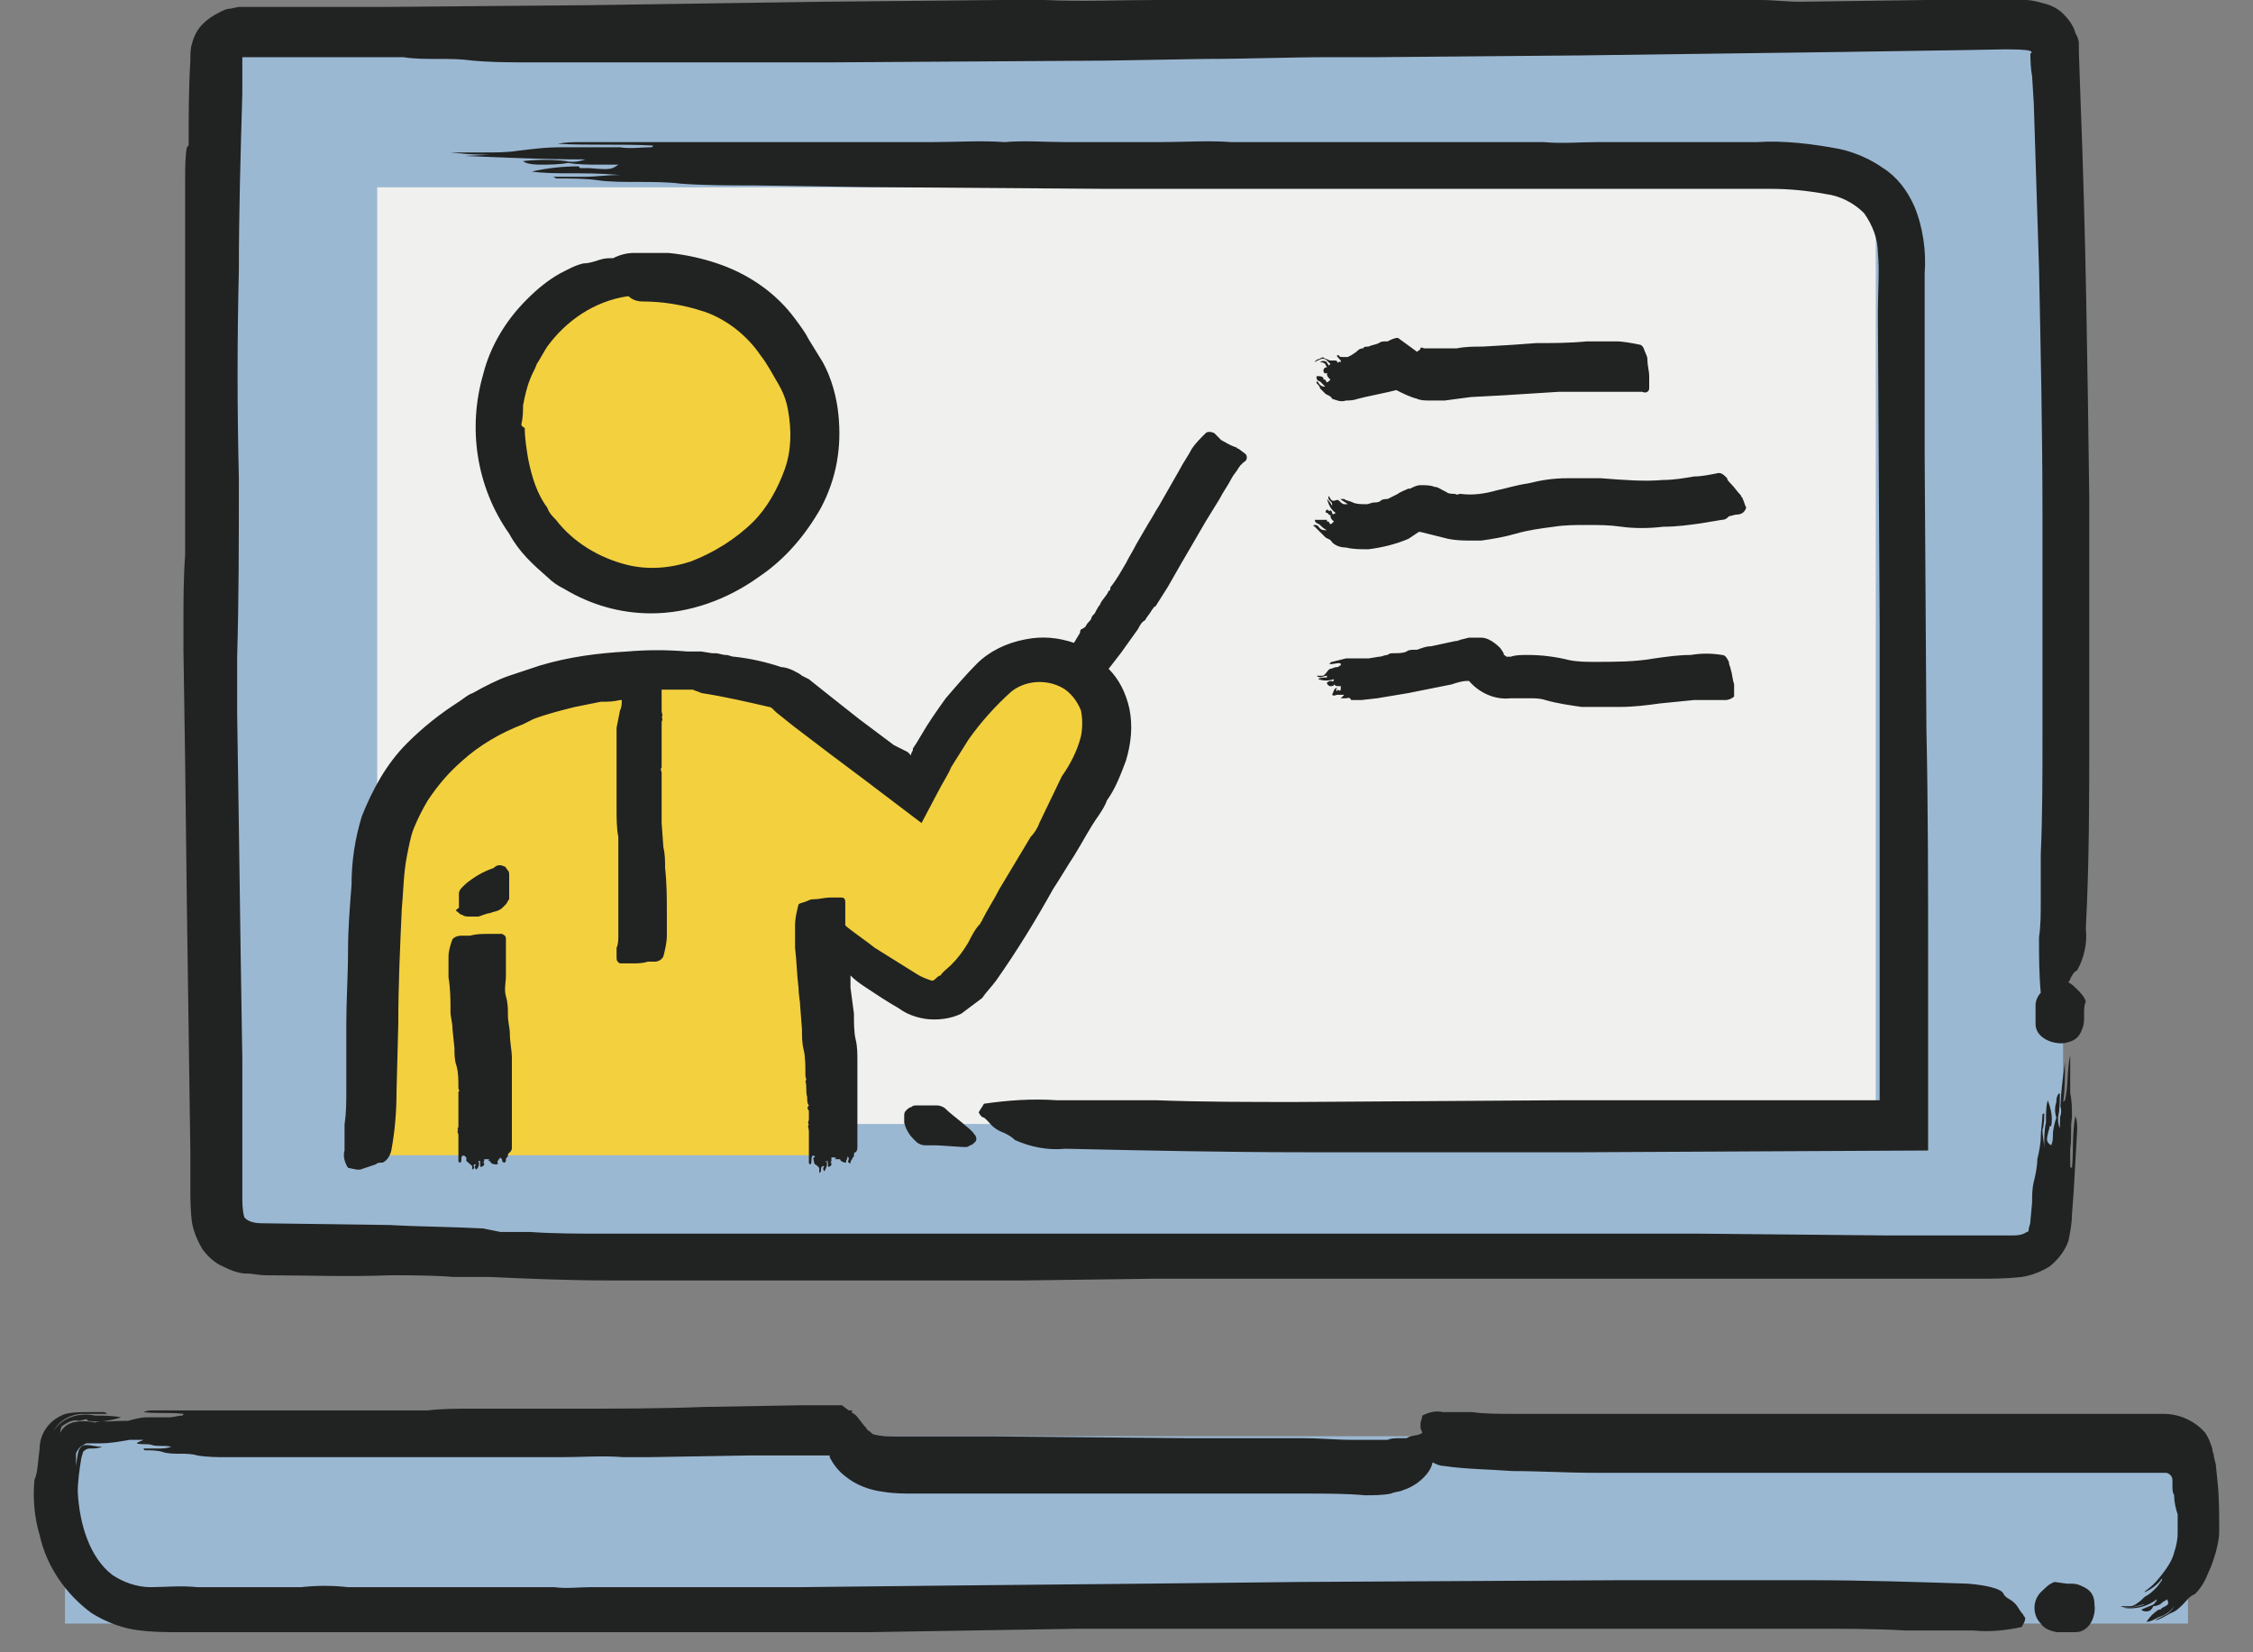<svg width="45" height="33" viewBox="0 0 45 33" fill="none" xmlns="http://www.w3.org/2000/svg">
<rect x="0" y="0" width="45" height="33" fill="#808080" stroke="none"/>
<rect x="4.416" y="0.623" width="36.791" height="24.32" fill="#9BB8D3"/>
<rect x="7.534" y="3.741" width="29.932" height="18.707" fill="#F0F0EF"/>
<path d="M7.222 18.707V23.072H16.888L16.576 19.019H16.888L18.135 19.954H19.07L20.317 18.395L22.188 14.966C22.188 14.654 22.001 13.906 21.253 13.407C20.504 12.908 19.902 13.407 19.694 13.719L18.135 15.589L14.393 13.407H11.899C11.691 13.511 10.964 13.843 9.716 14.342C8.469 14.841 7.534 17.46 7.222 18.707Z" fill="#F3D03E"/>
<rect x="1.298" y="28.685" width="42.403" height="3.741" fill="#9BB8D3"/>
<circle cx="13.146" cy="8.73" r="3.118" fill="#F3D03E"/>
<path fill-rule="evenodd" clip-rule="evenodd" d="M41.038 31.595L41.28 31.629H41.384L41.456 31.635C41.522 31.647 41.574 31.673 41.626 31.699C41.764 31.768 41.834 31.872 41.834 32.045C41.868 32.287 41.73 32.598 41.453 32.598H41.072C40.934 32.564 40.83 32.529 40.761 32.425C40.588 32.252 40.588 31.941 40.795 31.768C40.865 31.699 40.934 31.629 41.038 31.595ZM16.814 28.065L16.952 28.169H17.021C17.021 28.203 16.987 28.203 17.056 28.238C17.125 28.273 17.195 28.411 17.298 28.515C17.298 28.515 17.333 28.584 17.368 28.584C17.402 28.619 17.437 28.653 17.471 28.653C17.61 28.688 17.748 28.688 17.887 28.688H19.79L23.7 28.723H26.019C26.365 28.723 26.677 28.757 27.023 28.757H27.715C27.784 28.723 27.888 28.723 27.957 28.723H28.095C28.199 28.653 28.303 28.688 28.407 28.619C28.407 28.584 28.372 28.549 28.372 28.515V28.446C28.372 28.377 28.407 28.342 28.407 28.273C28.545 28.203 28.684 28.169 28.822 28.203H29.41C29.652 28.238 29.929 28.238 30.206 28.238H43.218C43.529 28.238 43.841 28.377 44.048 28.619C44.118 28.723 44.152 28.826 44.187 28.93C44.187 28.999 44.221 29.034 44.221 29.103L44.256 29.242L44.291 29.588C44.325 29.899 44.325 30.176 44.325 30.591C44.325 30.73 44.291 30.868 44.256 31.006C44.221 31.11 44.187 31.249 44.118 31.387C44.048 31.56 43.979 31.699 43.841 31.837C43.737 31.872 43.668 31.975 43.599 32.045C43.529 32.114 43.46 32.183 43.356 32.218C43.287 32.252 43.183 32.322 43.079 32.356H43.045L43.252 32.252C43.322 32.218 43.391 32.148 43.425 32.079C43.356 32.183 43.252 32.252 43.149 32.287C43.045 32.322 42.976 32.391 42.872 32.391C42.941 32.287 43.01 32.218 43.114 32.148H43.149L43.183 32.114L43.234 32.088C43.321 32.042 43.317 32.03 43.287 31.941C43.252 31.975 43.218 31.975 43.183 32.01C43.175 32.019 43.164 32.027 43.151 32.035L43.148 32.037L43.149 32.045L43.135 32.044L43.11 32.058C43.095 32.064 43.078 32.069 43.062 32.073L43.01 32.079C42.976 32.148 42.941 32.183 42.872 32.183C42.837 32.183 42.803 32.183 42.768 32.148C42.837 32.114 42.941 32.079 43.01 32.045C43.045 32.01 43.079 31.975 43.079 31.941C42.906 32.079 42.664 32.148 42.422 32.114C42.595 32.114 42.733 32.079 42.837 32.045H42.803C42.664 32.079 42.491 32.148 42.353 32.079H42.56C42.595 32.079 42.664 32.045 42.699 32.01C42.768 31.975 42.803 31.906 42.872 31.872C42.941 31.837 43.01 31.768 43.079 31.699C43.114 31.664 43.149 31.595 43.183 31.56V31.526C43.079 31.664 42.976 31.733 42.837 31.802C42.837 31.768 42.872 31.768 42.906 31.733C43.045 31.629 43.149 31.491 43.252 31.352C43.322 31.249 43.391 31.145 43.425 31.006C43.46 30.903 43.495 30.764 43.495 30.626V30.245C43.46 30.141 43.425 30.003 43.425 29.864C43.391 29.795 43.391 29.761 43.391 29.692V29.553L43.383 29.512C43.363 29.459 43.308 29.415 43.252 29.415H31.833C31.279 29.415 30.76 29.38 30.206 29.38C29.756 29.345 29.272 29.345 28.822 29.276C28.753 29.276 28.684 29.242 28.614 29.207C28.58 29.38 28.441 29.518 28.303 29.622C28.199 29.692 28.13 29.726 28.026 29.761C27.957 29.795 27.853 29.795 27.784 29.83C27.611 29.864 27.438 29.864 27.265 29.864C26.884 29.83 26.503 29.83 26.123 29.83H18.267C18.06 29.83 17.852 29.83 17.644 29.795C17.368 29.761 17.091 29.657 16.883 29.484C16.745 29.38 16.641 29.242 16.572 29.103V29.069H14.945L12.938 29.103H12.454C12.038 29.069 11.623 29.103 11.208 29.103H4.529C4.356 29.103 4.148 29.103 3.941 29.069C3.837 29.034 3.698 29.034 3.595 29.034C3.491 29.034 3.352 29.034 3.249 28.999C3.145 28.965 3.006 28.965 2.903 28.965C2.868 28.965 2.868 28.93 2.868 28.93H3.145C3.249 28.93 3.318 28.93 3.422 28.895C3.283 28.861 3.145 28.895 3.041 28.861C2.937 28.826 2.833 28.861 2.729 28.826C2.764 28.792 2.799 28.792 2.868 28.757H2.591C2.383 28.792 2.21 28.826 2.003 28.826H1.726C1.657 28.861 1.588 28.895 1.553 28.965C1.518 28.999 1.518 29.034 1.518 29.069V29.276C1.553 29.034 1.553 28.965 1.622 28.895C1.657 28.861 1.691 28.861 1.761 28.861C1.795 28.861 1.934 28.895 2.037 28.895C1.968 28.93 1.864 28.93 1.795 28.93C1.726 28.93 1.691 28.965 1.657 28.999C1.657 29.034 1.622 29.103 1.622 29.138C1.588 29.345 1.553 29.588 1.553 29.795C1.588 30.453 1.795 31.11 2.245 31.456C2.453 31.595 2.729 31.699 3.006 31.699C3.283 31.699 3.595 31.664 3.941 31.699H6.017C6.328 31.664 6.64 31.664 6.951 31.699H11.069C11.312 31.733 11.554 31.699 11.796 31.699H15.983L19.236 31.664L22.87 31.629L25.984 31.595L32.352 31.56H36.124C37.197 31.56 38.269 31.595 39.307 31.629C39.723 31.664 39.93 31.733 39.999 31.802C40.034 31.872 40.069 31.906 40.138 31.941C40.311 32.045 40.311 32.148 40.415 32.252C40.415 32.287 40.449 32.287 40.449 32.322C40.449 32.391 40.415 32.425 40.38 32.495C40.069 32.564 39.723 32.598 39.411 32.564H38.062C37.439 32.529 36.816 32.529 36.193 32.529H21.555L17.368 32.598L3.436 32.598C3.214 32.596 3.006 32.59 2.799 32.564C2.453 32.529 2.107 32.391 1.83 32.218C1.311 31.837 0.93 31.283 0.792 30.66C0.688 30.314 0.653 29.934 0.688 29.553C0.757 29.415 0.757 29.172 0.792 28.93C0.792 28.619 0.999 28.342 1.311 28.238C1.449 28.203 1.622 28.203 1.761 28.203H2.072C2.107 28.203 2.141 28.238 2.141 28.238H1.657C1.415 28.238 1.172 28.377 1.068 28.584C1.241 28.307 1.588 28.203 1.899 28.273C2.072 28.273 2.245 28.273 2.418 28.307C2.21 28.377 1.968 28.411 1.761 28.377L1.726 28.342L1.588 28.377L1.508 28.367C1.408 28.369 1.325 28.425 1.241 28.48C1.207 28.515 1.207 28.584 1.207 28.619L1.207 28.617L1.235 28.561C1.271 28.507 1.327 28.465 1.387 28.436L1.449 28.411C1.588 28.377 1.761 28.377 1.899 28.411C1.951 28.394 2.011 28.385 2.072 28.385L2.156 28.391L2.327 28.381C2.386 28.379 2.443 28.378 2.499 28.377L2.556 28.377C2.695 28.342 2.799 28.307 2.937 28.307H3.387C3.456 28.307 3.56 28.273 3.629 28.273C3.664 28.273 3.664 28.238 3.664 28.238C3.387 28.203 3.145 28.238 2.868 28.203C2.937 28.169 3.006 28.169 3.076 28.169H8.543C8.82 28.134 9.132 28.134 9.443 28.134H11.45C12.315 28.134 13.18 28.134 14.046 28.1L16.053 28.065H16.814ZM20.863 0C21.624 0.035 22.351 0 23.112 0H35.155C35.432 0 35.674 0.035 35.951 0.035L38.477 0H40.449C40.588 0 40.692 0.035 40.83 0.069C40.968 0.104 41.107 0.173 41.211 0.277C41.315 0.381 41.418 0.519 41.453 0.658C41.488 0.727 41.522 0.796 41.522 0.865V1.038L41.557 2.042C41.661 4.672 41.695 7.336 41.73 9.966V14.604C41.73 15.918 41.73 17.233 41.661 18.549C41.695 18.825 41.626 19.137 41.488 19.379C41.418 19.414 41.384 19.483 41.349 19.552C41.349 19.587 41.315 19.587 41.315 19.621C41.384 19.656 41.418 19.691 41.488 19.76C41.557 19.829 41.626 19.898 41.661 20.002C41.626 20.071 41.626 20.175 41.626 20.244V20.383L41.616 20.461C41.603 20.517 41.58 20.579 41.557 20.625C41.488 20.763 41.384 20.798 41.245 20.832C41.003 20.867 40.657 20.729 40.657 20.452V20.071C40.657 20.002 40.692 19.898 40.761 19.829C40.726 19.448 40.726 19.102 40.726 18.721C40.761 18.479 40.761 18.272 40.761 17.96V17.061C40.795 16.299 40.795 15.503 40.795 14.742V10.278C40.795 8.651 40.761 7.025 40.726 5.364L40.657 3.184L40.622 2.076L40.588 1.523C40.562 1.393 40.555 1.205 40.554 1.119L40.553 1.073C40.706 0.971 40.145 0.982 39.576 0.994L39.334 0.999C39.215 1.002 39.1 1.004 38.996 1.004L36.781 1.038L31.556 1.107L27.507 1.142H26.573C25.742 1.142 24.912 1.177 24.081 1.177L22.074 1.211L16.537 1.246L10.343 1.245C10.033 1.244 9.728 1.237 9.443 1.211C9.201 1.177 8.993 1.177 8.751 1.177C8.509 1.177 8.266 1.177 8.059 1.142H4.84V1.869C4.806 3.045 4.771 4.222 4.771 5.398C4.737 6.783 4.737 8.167 4.771 9.551C4.771 10.762 4.771 11.939 4.737 13.116V14.257L4.771 16.507L4.806 18.998L4.84 21.144V23.878C4.84 24.016 4.84 24.155 4.875 24.293C4.875 24.328 4.979 24.431 5.221 24.431L7.782 24.466C8.405 24.501 9.028 24.501 9.651 24.535L9.997 24.605H10.585C11.069 24.639 11.588 24.639 12.108 24.639H33.978L37.646 24.674H40.207C40.276 24.674 40.38 24.674 40.484 24.605C40.484 24.605 40.519 24.605 40.519 24.57C40.519 24.501 40.553 24.466 40.553 24.397L40.588 24.016C40.588 23.878 40.588 23.739 40.622 23.601C40.657 23.462 40.692 23.29 40.692 23.151C40.726 23.013 40.761 22.84 40.761 22.701C40.761 22.563 40.795 22.39 40.795 22.251C40.795 22.251 40.83 22.251 40.83 22.217C40.83 22.32 40.83 22.459 40.795 22.563C40.795 22.701 40.83 22.805 40.83 22.943C40.83 22.736 40.83 22.563 40.865 22.424V22.39L40.865 22.3C40.867 22.182 40.873 22.078 40.899 21.974C40.968 22.148 41.003 22.32 40.968 22.494H40.934V22.528L40.911 22.61C40.866 22.78 40.878 22.814 40.968 22.874C41.003 22.805 41.003 22.736 41.003 22.667C41.003 22.563 41.038 22.424 41.072 22.32C41.038 22.217 41.038 22.113 41.072 22.009C41.072 21.905 41.107 21.836 41.142 21.836C41.142 22.009 41.142 22.148 41.107 22.32C41.107 22.39 41.107 22.459 41.142 22.528L41.146 22.307L41.161 22.263C41.17 22.221 41.17 22.172 41.161 22.121L41.154 22.093L41.167 21.871C41.176 21.762 41.187 21.654 41.2 21.545L41.245 21.213C41.245 21.49 41.245 21.732 41.211 22.009L41.245 21.974C41.315 21.698 41.28 21.386 41.349 21.075V21.836C41.384 21.974 41.384 22.148 41.384 22.32C41.349 22.528 41.384 22.736 41.349 22.943V23.29C41.349 23.324 41.384 23.324 41.384 23.324C41.418 22.978 41.384 22.632 41.453 22.286C41.488 22.39 41.488 22.459 41.488 22.563L41.418 23.808L41.384 24.258C41.384 24.431 41.349 24.605 41.315 24.777C41.245 24.985 41.107 25.158 40.934 25.297C40.761 25.4 40.588 25.47 40.38 25.504C40.069 25.539 39.792 25.539 39.48 25.539H23.043L20.482 25.573H12.142C11.346 25.573 10.55 25.539 9.789 25.504H9.062C8.647 25.47 8.197 25.47 7.782 25.47C6.951 25.504 6.121 25.47 5.29 25.47C5.186 25.47 5.048 25.435 4.91 25.435C4.771 25.435 4.598 25.366 4.46 25.297C4.287 25.227 4.148 25.089 4.045 24.951C3.941 24.777 3.871 24.605 3.837 24.431C3.802 24.189 3.802 23.947 3.802 23.705V23.013L3.768 20.59L3.733 18.133L3.698 15.226L3.664 12.977V12.458C3.664 12.008 3.664 11.558 3.698 11.074V3.599C3.698 3.357 3.698 3.114 3.733 2.941C3.768 2.907 3.768 2.907 3.768 2.872C3.768 2.319 3.768 1.765 3.802 1.211C3.802 1.073 3.802 0.969 3.837 0.865C3.871 0.727 3.941 0.588 4.045 0.484C4.148 0.381 4.252 0.311 4.391 0.242C4.46 0.208 4.529 0.173 4.598 0.173L4.771 0.138H7.747L11.727 0.104L16.399 0.035L19.998 0H20.863ZM24.081 8.651C24.116 8.617 24.185 8.617 24.254 8.651L24.392 8.79C24.462 8.824 24.566 8.894 24.669 8.928C24.704 8.928 24.704 8.963 24.739 8.963L24.877 9.067C24.912 9.101 24.912 9.17 24.877 9.205C24.842 9.24 24.808 9.24 24.808 9.274C24.773 9.274 24.773 9.309 24.739 9.343C24.704 9.413 24.635 9.482 24.6 9.551C24.531 9.69 24.427 9.828 24.358 9.966L24.081 10.416L23.839 10.832L23.597 11.247L23.32 11.731L23.078 12.112C23.043 12.112 23.043 12.146 23.008 12.181C22.974 12.25 22.904 12.319 22.87 12.389C22.801 12.423 22.766 12.493 22.731 12.562L22.385 13.046L22.143 13.358C22.351 13.565 22.489 13.842 22.558 14.154C22.628 14.5 22.593 14.846 22.489 15.192C22.385 15.469 22.282 15.745 22.108 15.988C22.074 16.091 22.005 16.195 21.936 16.299C21.762 16.541 21.624 16.818 21.451 17.095C21.313 17.303 21.174 17.545 21.036 17.753C20.69 18.375 20.309 18.998 19.894 19.587C19.79 19.725 19.686 19.829 19.617 19.933C19.479 20.037 19.34 20.14 19.202 20.244C18.994 20.348 18.717 20.383 18.475 20.348C18.267 20.313 18.094 20.244 17.956 20.14C17.714 20.002 17.506 19.863 17.298 19.725C17.195 19.656 17.091 19.587 16.987 19.483V19.725L17.056 20.244C17.056 20.417 17.056 20.625 17.091 20.763C17.125 20.902 17.125 21.04 17.125 21.178L17.125 22.92C17.123 22.961 17.117 22.987 17.091 23.013C17.056 23.013 17.056 23.047 17.056 23.082C17.056 23.116 17.021 23.116 17.021 23.151C16.987 23.186 16.987 23.22 16.987 23.22C16.987 23.22 16.987 23.255 16.952 23.22C16.918 23.186 16.952 23.186 16.952 23.151C16.952 23.116 16.952 23.116 16.918 23.082L16.931 23.096C16.928 23.11 16.925 23.117 16.923 23.126L16.918 23.151C16.883 23.186 16.918 23.22 16.883 23.22C16.849 23.22 16.779 23.186 16.779 23.151H16.675L16.69 23.137C16.707 23.116 16.693 23.116 16.606 23.116L16.606 23.176C16.604 23.201 16.598 23.22 16.572 23.22C16.606 23.22 16.606 23.22 16.606 23.255C16.606 23.29 16.537 23.324 16.537 23.29L16.537 23.2C16.535 23.186 16.528 23.186 16.503 23.186L16.537 23.22C16.537 23.22 16.526 23.22 16.515 23.218L16.51 23.216L16.503 23.186C16.489 23.2 16.491 23.208 16.5 23.213L16.51 23.216L16.517 23.238C16.519 23.272 16.508 23.307 16.493 23.341L16.468 23.393C16.433 23.359 16.433 23.324 16.468 23.29H16.433C16.364 23.324 16.433 23.393 16.364 23.428V23.359C16.364 23.324 16.364 23.324 16.329 23.29C16.295 23.255 16.26 23.255 16.26 23.22C16.26 23.186 16.226 23.116 16.26 23.116C16.295 23.116 16.26 23.082 16.26 23.082H16.226C16.191 23.151 16.226 23.186 16.191 23.255C16.156 23.255 16.156 23.22 16.156 23.22V22.597C16.156 22.528 16.122 22.494 16.156 22.459C16.122 22.424 16.156 22.39 16.156 22.355V22.182C16.122 22.148 16.122 22.113 16.156 22.078L16.136 22.046C16.122 22.009 16.122 21.957 16.122 21.905C16.087 21.801 16.122 21.698 16.087 21.594C16.122 21.559 16.087 21.525 16.087 21.49C16.087 21.317 16.087 21.109 16.053 20.971C16.018 20.832 16.018 20.694 16.018 20.556L15.983 20.106C15.983 20.002 15.949 19.863 15.949 19.725C15.914 19.448 15.914 19.206 15.88 18.929V18.479C15.88 18.341 15.914 18.203 15.949 18.064C15.983 18.029 16.053 18.029 16.122 17.995C16.191 17.96 16.226 17.96 16.26 17.96C16.364 17.96 16.468 17.926 16.572 17.926H16.814C16.883 17.926 16.883 17.995 16.883 18.029V18.479L16.918 18.514C17.091 18.652 17.298 18.791 17.471 18.929C17.748 19.102 18.025 19.275 18.302 19.448C18.406 19.517 18.51 19.552 18.613 19.587C18.613 19.587 18.648 19.587 18.683 19.552C18.717 19.517 18.752 19.483 18.786 19.483C18.821 19.414 18.925 19.344 18.994 19.275C19.133 19.137 19.236 18.998 19.34 18.825C19.409 18.687 19.479 18.549 19.582 18.445C19.582 18.41 19.617 18.41 19.617 18.375C19.721 18.168 19.859 17.96 19.963 17.753C20.171 17.407 20.378 17.061 20.586 16.714C20.655 16.645 20.724 16.541 20.759 16.438L21.209 15.503C21.382 15.261 21.52 14.984 21.59 14.707C21.624 14.534 21.624 14.361 21.59 14.188C21.52 14.015 21.416 13.877 21.278 13.773C20.967 13.565 20.517 13.565 20.205 13.808C19.894 14.084 19.582 14.431 19.34 14.777C19.236 14.95 19.098 15.157 18.994 15.33C18.959 15.434 18.821 15.642 18.717 15.849L18.406 16.438L17.264 15.572L16.572 15.053L15.845 14.5L15.499 14.223L15.43 14.154L15.419 14.145C15.407 14.134 15.384 14.119 15.361 14.119C14.911 14.015 14.461 13.911 14.011 13.842C13.942 13.808 13.907 13.808 13.838 13.773H13.215V14.188C13.215 14.257 13.25 14.292 13.215 14.327C13.25 14.361 13.215 14.396 13.215 14.431V15.33C13.18 15.365 13.215 15.399 13.215 15.434V16.438L13.25 16.922C13.284 17.061 13.284 17.199 13.284 17.337C13.319 17.649 13.319 17.926 13.319 18.203V18.687C13.319 18.825 13.284 18.964 13.25 19.102C13.215 19.171 13.146 19.206 13.076 19.206H12.938C12.834 19.241 12.73 19.241 12.627 19.241H12.384C12.315 19.206 12.315 19.171 12.315 19.102V18.929C12.35 18.86 12.35 18.756 12.35 18.687V16.714C12.315 16.541 12.315 16.334 12.315 16.161V14.534L12.384 14.188C12.419 14.119 12.419 14.05 12.419 13.981H12.384C12.246 14.015 12.142 14.015 12.038 14.015H12.004L11.485 14.119C11.208 14.188 10.931 14.257 10.654 14.361L10.447 14.465C9.997 14.638 9.581 14.88 9.235 15.192C8.958 15.434 8.751 15.676 8.543 15.988C8.439 16.161 8.336 16.368 8.266 16.541C8.197 16.714 8.163 16.922 8.128 17.095C8.059 17.441 8.059 17.787 8.024 18.168C7.99 18.929 7.955 19.691 7.955 20.452L7.92 21.801C7.92 22.217 7.886 22.597 7.816 22.978C7.782 23.116 7.713 23.186 7.643 23.22C7.574 23.22 7.54 23.22 7.505 23.255L7.194 23.359H7.124L6.951 23.324C6.882 23.22 6.848 23.082 6.882 22.978V22.459C6.917 22.217 6.917 22.009 6.917 21.767V20.452C6.917 19.967 6.951 19.483 6.951 18.998C6.951 18.549 6.986 18.133 7.021 17.683C7.021 17.199 7.09 16.749 7.228 16.299C7.436 15.78 7.713 15.261 8.128 14.846C8.439 14.534 8.785 14.257 9.166 14.015C9.27 13.946 9.339 13.877 9.443 13.842C9.685 13.704 9.962 13.565 10.17 13.496C10.377 13.427 10.585 13.358 10.793 13.289C11.381 13.116 11.934 13.046 12.523 13.012C12.938 12.977 13.319 12.977 13.734 13.012H14.011L14.219 13.046H14.288C14.357 13.046 14.426 13.081 14.495 13.081C14.565 13.081 14.599 13.116 14.668 13.116C14.98 13.15 15.291 13.219 15.603 13.323C15.672 13.323 15.776 13.358 15.845 13.392C15.914 13.427 15.983 13.461 16.018 13.496L16.156 13.565L16.503 13.842L17.16 14.361L17.852 14.88L18.129 15.019L18.198 15.088V15.053L18.233 14.984V14.95L18.302 14.846L18.406 14.673C18.544 14.431 18.717 14.188 18.89 13.946C19.098 13.704 19.305 13.461 19.513 13.254C19.755 13.012 20.101 12.839 20.482 12.769C20.828 12.7 21.14 12.735 21.451 12.839L21.555 12.666C21.59 12.631 21.555 12.562 21.624 12.562C21.624 12.527 21.659 12.562 21.693 12.493C21.728 12.423 21.762 12.423 21.797 12.354C21.797 12.319 21.832 12.285 21.866 12.25L21.901 12.182C21.924 12.139 21.947 12.1 21.97 12.077C22.005 11.973 22.108 11.904 22.143 11.8C22.178 11.8 22.178 11.766 22.178 11.731C22.316 11.558 22.385 11.42 22.489 11.247C22.558 11.108 22.628 11.005 22.697 10.866L22.939 10.451C23.008 10.347 23.078 10.209 23.147 10.105C23.285 9.863 23.424 9.62 23.562 9.378C23.631 9.24 23.735 9.101 23.804 8.963C23.873 8.859 23.977 8.755 24.081 8.651ZM10.026 18.652C10.105 18.687 10.105 18.721 10.105 18.756V19.483C10.105 19.621 10.066 19.76 10.105 19.898C10.145 20.037 10.145 20.14 10.145 20.279C10.145 20.417 10.184 20.521 10.184 20.659C10.184 20.798 10.224 21.006 10.224 21.109V22.909C10.224 22.943 10.224 22.978 10.184 23.013C10.145 23.047 10.145 23.047 10.145 23.082C10.145 23.116 10.105 23.116 10.105 23.151C10.105 23.186 10.105 23.22 10.066 23.22L10.043 23.209C10.026 23.19 10.026 23.151 10.026 23.151L9.987 23.116C9.987 23.151 9.947 23.151 9.947 23.186C9.908 23.22 9.987 23.255 9.908 23.255C9.829 23.255 9.789 23.22 9.789 23.186H9.749L9.766 23.171C9.786 23.151 9.769 23.151 9.67 23.151L9.67 23.191C9.668 23.201 9.66 23.22 9.631 23.22C9.67 23.22 9.67 23.22 9.67 23.255C9.67 23.29 9.591 23.324 9.591 23.29L9.591 23.2C9.589 23.186 9.581 23.186 9.552 23.186C9.591 23.255 9.552 23.324 9.512 23.359C9.473 23.324 9.473 23.29 9.512 23.255H9.473C9.433 23.29 9.512 23.324 9.433 23.359L9.432 23.289C9.431 23.287 9.423 23.281 9.394 23.255C9.354 23.22 9.314 23.186 9.314 23.186V23.116L9.275 23.082H9.235C9.196 23.116 9.235 23.186 9.196 23.22C9.156 23.22 9.156 23.186 9.156 23.186V22.667C9.156 22.632 9.117 22.597 9.156 22.563C9.117 22.563 9.156 22.528 9.156 22.494V21.801C9.196 21.801 9.156 21.767 9.156 21.732C9.156 21.559 9.156 21.421 9.117 21.282C9.077 21.178 9.077 21.04 9.077 20.936L9.038 20.556C9.038 20.417 8.998 20.313 8.998 20.21C8.998 19.967 8.998 19.76 8.958 19.517V19.102C8.958 18.998 8.998 18.86 9.038 18.756C9.077 18.721 9.117 18.687 9.235 18.687H9.394C9.512 18.652 9.631 18.652 9.749 18.652H10.026ZM24.6 2.838H30.829C31.21 2.872 31.556 2.838 31.902 2.838H35.086C35.639 2.803 36.193 2.872 36.747 2.976C37.058 3.045 37.37 3.184 37.612 3.357C37.889 3.53 38.096 3.807 38.235 4.118C38.408 4.533 38.477 5.018 38.442 5.468V9.101L38.477 14.569C38.511 16.126 38.511 17.683 38.511 19.241V22.978L31.66 23.013H26.054C24.462 23.013 22.87 22.978 21.278 22.943C20.932 22.978 20.586 22.909 20.274 22.77C20.205 22.701 20.136 22.667 20.067 22.632C19.79 22.528 19.79 22.424 19.652 22.32C19.617 22.32 19.582 22.286 19.548 22.217C19.582 22.148 19.617 22.113 19.652 22.044C20.136 21.974 20.62 21.94 21.105 21.974H23.078C24.012 22.009 24.946 22.009 25.881 22.009L31.279 21.974H37.543V12.527L37.508 6.229C37.508 5.814 37.543 5.398 37.508 5.052C37.508 4.776 37.404 4.499 37.231 4.256C37.023 4.049 36.747 3.91 36.47 3.876C36.089 3.807 35.743 3.772 35.362 3.772H22.108L17.333 3.737L15.049 3.703C14.565 3.703 14.08 3.703 13.596 3.668C13.319 3.634 13.042 3.634 12.765 3.634C12.488 3.634 12.142 3.634 11.934 3.599C11.692 3.564 11.381 3.564 11.104 3.564C11.104 3.564 11.069 3.53 11.035 3.53H11.692C11.9 3.53 12.108 3.495 12.384 3.495C11.969 3.461 11.692 3.461 11.415 3.461C11.139 3.461 10.862 3.461 10.62 3.426C10.931 3.357 11.242 3.322 11.554 3.322L11.588 3.357H11.761L11.875 3.366C12.185 3.39 12.225 3.381 12.35 3.288H11.934C11.761 3.288 11.554 3.288 11.346 3.253C11.173 3.288 10.966 3.288 10.793 3.288C10.585 3.288 10.481 3.253 10.447 3.218C10.723 3.184 11.035 3.184 11.312 3.218C11.45 3.253 11.588 3.218 11.692 3.184C10.862 3.184 10.135 3.149 9.27 3.114C9.438 3.105 9.595 3.098 9.743 3.093L9.807 3.091L9.667 3.09C9.555 3.087 9.441 3.083 9.329 3.076L8.993 3.045H9.685C9.893 3.045 10.135 3.045 10.343 3.011C10.654 2.976 10.862 2.941 11.242 2.941H12.384C12.592 2.976 12.8 2.941 13.007 2.941C13.042 2.941 13.042 2.907 13.042 2.907C12.419 2.872 11.761 2.907 11.139 2.872C11.312 2.838 11.45 2.838 11.623 2.838H18.613C19.098 2.838 19.582 2.803 20.067 2.838C20.482 2.803 20.863 2.838 21.278 2.838H23.181C23.666 2.838 24.116 2.803 24.6 2.838ZM18.717 22.078C18.786 22.078 18.856 22.113 18.89 22.148L18.925 22.182C18.994 22.251 19.409 22.563 19.444 22.632C19.513 22.701 19.513 22.77 19.479 22.805C19.444 22.84 19.409 22.874 19.375 22.874C19.34 22.909 19.305 22.909 19.271 22.909C19.202 22.909 18.752 22.874 18.683 22.874H18.475C18.406 22.874 18.337 22.84 18.302 22.805L18.233 22.736C18.163 22.667 18.129 22.597 18.094 22.528L18.06 22.424V22.286C18.06 22.251 18.06 22.217 18.094 22.182C18.129 22.148 18.163 22.113 18.198 22.113C18.233 22.078 18.267 22.078 18.302 22.078H18.717ZM9.858 17.337C9.927 17.268 9.997 17.268 10.066 17.303C10.101 17.303 10.101 17.337 10.135 17.372C10.17 17.407 10.17 17.441 10.17 17.476V17.96C10.135 17.995 10.135 18.029 10.101 18.064L10.031 18.133C9.962 18.203 9.858 18.203 9.789 18.237C9.72 18.237 9.581 18.306 9.547 18.306H9.374C9.339 18.306 9.27 18.306 9.235 18.272C9.201 18.272 9.166 18.237 9.132 18.203C9.097 18.203 9.097 18.168 9.166 18.133V17.856C9.166 17.787 9.201 17.753 9.235 17.718L9.305 17.649C9.478 17.51 9.651 17.407 9.858 17.337ZM29.583 12.735C29.722 12.735 29.86 12.839 29.964 12.942C30.068 13.081 30.033 13.081 30.033 13.081C30.068 13.081 30.068 13.116 30.102 13.116H30.172C30.275 13.081 30.379 13.081 30.518 13.081C30.794 13.081 31.071 13.116 31.348 13.185C31.521 13.219 31.694 13.219 31.867 13.219C32.248 13.219 32.663 13.219 33.044 13.15C33.286 13.116 33.528 13.081 33.771 13.081C33.978 13.046 34.186 13.046 34.394 13.081C34.463 13.081 34.497 13.15 34.532 13.219C34.532 13.289 34.566 13.323 34.566 13.358C34.601 13.461 34.601 13.565 34.636 13.669V13.911C34.601 13.946 34.532 13.981 34.463 13.981H33.84L33.148 14.05C32.905 14.084 32.629 14.119 32.352 14.119H31.59C31.348 14.084 31.106 14.05 30.864 13.981C30.76 13.946 30.656 13.946 30.552 13.946H30.172C29.86 13.981 29.549 13.842 29.341 13.6H29.306C29.203 13.6 29.099 13.634 28.995 13.669L28.13 13.842L27.507 13.946L27.195 13.981H26.988C26.953 13.911 26.919 13.946 26.884 13.946H26.78C26.79 13.936 26.795 13.931 26.802 13.924L26.849 13.877H26.711C26.677 13.877 26.642 13.911 26.607 13.877C26.642 13.808 26.642 13.738 26.711 13.738L26.692 13.759C26.679 13.775 26.685 13.782 26.711 13.808V13.773L26.74 13.787C26.78 13.805 26.78 13.79 26.78 13.704H26.711C26.711 13.704 26.677 13.704 26.642 13.669C26.642 13.704 26.607 13.704 26.573 13.704C26.538 13.704 26.503 13.669 26.503 13.634C26.538 13.6 26.573 13.6 26.607 13.6C26.607 13.634 26.642 13.6 26.642 13.565C26.538 13.6 26.434 13.6 26.33 13.565C26.365 13.531 26.434 13.531 26.503 13.531V13.496C26.434 13.496 26.365 13.565 26.296 13.496H26.4C26.434 13.496 26.434 13.496 26.469 13.461C26.503 13.427 26.538 13.358 26.573 13.358C26.607 13.358 26.642 13.323 26.711 13.323C26.746 13.323 26.746 13.289 26.78 13.289V13.254C26.763 13.245 26.744 13.243 26.723 13.244L26.595 13.264L26.538 13.254C26.573 13.254 26.573 13.219 26.607 13.219L26.884 13.15H27.334L27.542 13.116C27.611 13.116 27.645 13.081 27.715 13.081C27.749 13.046 27.784 13.046 27.853 13.046C27.922 13.046 28.026 13.046 28.095 13.012C28.13 12.977 28.199 12.977 28.268 12.977H28.303C28.407 12.942 28.476 12.908 28.58 12.908C28.753 12.873 28.891 12.839 29.064 12.804C29.133 12.804 29.168 12.769 29.203 12.769L29.341 12.735H29.583ZM13.353 5.052C13.699 5.087 14.011 5.156 14.322 5.26C14.945 5.468 15.499 5.848 15.88 6.367C15.983 6.506 16.087 6.644 16.156 6.783L16.433 7.233C16.606 7.544 16.71 7.925 16.745 8.271C16.814 8.928 16.71 9.551 16.399 10.139C16.087 10.693 15.672 11.178 15.153 11.524C14.53 11.973 13.769 12.25 13.007 12.25C12.384 12.25 11.796 12.077 11.277 11.766C11.139 11.697 11.035 11.627 10.931 11.524C10.654 11.281 10.377 11.039 10.17 10.659C9.512 9.724 9.339 8.548 9.651 7.475C9.789 6.921 10.101 6.402 10.516 5.987C10.723 5.779 10.931 5.606 11.173 5.468C11.312 5.398 11.485 5.295 11.658 5.26C11.761 5.26 11.865 5.225 11.969 5.191C12.073 5.156 12.142 5.156 12.246 5.156C12.384 5.087 12.523 5.052 12.661 5.052H13.353ZM12.557 5.918H12.523C11.865 6.021 11.312 6.402 10.931 6.921C10.862 7.025 10.793 7.163 10.723 7.267C10.689 7.371 10.62 7.475 10.585 7.579C10.516 7.752 10.481 7.925 10.447 8.098C10.447 8.201 10.447 8.34 10.412 8.478C10.412 8.478 10.412 8.513 10.481 8.548C10.481 8.755 10.516 8.963 10.55 9.17C10.62 9.516 10.723 9.863 10.931 10.139C10.966 10.243 11.035 10.312 11.104 10.382C11.45 10.832 11.969 11.143 12.523 11.281C12.938 11.385 13.388 11.351 13.803 11.212C14.253 11.039 14.703 10.762 15.049 10.416C15.326 10.139 15.534 9.759 15.672 9.378C15.81 8.997 15.81 8.582 15.741 8.201C15.707 7.994 15.637 7.821 15.534 7.648C15.43 7.475 15.326 7.267 15.188 7.094C15.049 6.886 14.876 6.713 14.703 6.575C14.53 6.437 14.288 6.298 14.08 6.229C13.665 6.091 13.25 6.021 12.834 6.021C12.73 6.021 12.627 5.987 12.557 5.918ZM34.324 9.447C34.394 9.447 34.428 9.482 34.497 9.551C34.497 9.586 34.532 9.62 34.566 9.655C34.636 9.724 34.705 9.828 34.774 9.897C34.774 9.932 34.809 9.932 34.809 9.966C34.843 10.036 34.843 10.07 34.878 10.139C34.843 10.243 34.774 10.278 34.67 10.278L34.532 10.312C34.497 10.347 34.463 10.382 34.394 10.382L33.978 10.451C33.736 10.485 33.494 10.52 33.217 10.52C32.94 10.555 32.629 10.555 32.386 10.52C32.144 10.485 31.936 10.485 31.694 10.485C31.487 10.485 31.244 10.485 31.037 10.52C30.76 10.555 30.518 10.589 30.275 10.659C30.033 10.728 29.826 10.762 29.583 10.797L29.3 10.796C29.185 10.795 29.056 10.788 28.926 10.762C28.787 10.728 28.649 10.693 28.511 10.659L28.372 10.624H28.337L28.234 10.693L28.13 10.762C27.888 10.866 27.611 10.935 27.334 10.97C27.161 10.97 27.023 10.97 26.884 10.935C26.78 10.935 26.677 10.901 26.607 10.832C26.573 10.762 26.503 10.762 26.469 10.728L26.313 10.572L26.261 10.52C26.261 10.52 26.192 10.485 26.261 10.485C26.33 10.485 26.33 10.52 26.365 10.555C26.4 10.589 26.434 10.589 26.503 10.589C26.434 10.555 26.4 10.52 26.365 10.485C26.33 10.451 26.261 10.451 26.261 10.382H26.503V10.416H26.538L26.555 10.45C26.575 10.483 26.587 10.472 26.642 10.416L26.607 10.382C26.573 10.347 26.573 10.312 26.573 10.278C26.538 10.312 26.538 10.243 26.503 10.243C26.469 10.243 26.469 10.209 26.503 10.174L26.514 10.183C26.526 10.193 26.55 10.209 26.573 10.209C26.573 10.2 26.568 10.194 26.562 10.189L26.539 10.178C26.536 10.178 26.535 10.178 26.533 10.177L26.503 10.174C26.503 10.174 26.518 10.174 26.533 10.177L26.539 10.178L26.549 10.18C26.575 10.188 26.592 10.202 26.601 10.218L26.607 10.243C26.607 10.278 26.642 10.278 26.677 10.243C26.573 10.174 26.538 10.07 26.503 9.966C26.538 10.001 26.573 10.036 26.607 10.105V10.07C26.607 10.001 26.503 10.001 26.538 9.897C26.538 9.932 26.573 9.932 26.573 9.966C26.607 10.001 26.607 10.001 26.642 10.001C26.677 10.001 26.711 9.966 26.746 10.001C26.78 10.036 26.815 10.07 26.849 10.07H26.919L26.894 10.05C26.843 10.014 26.751 9.966 26.78 9.966H26.849C26.884 10.001 26.953 10.001 27.023 10.036C27.092 10.07 27.195 10.07 27.299 10.07C27.334 10.07 27.403 10.036 27.438 10.036C27.472 10.036 27.542 10.036 27.576 10.001C27.611 9.966 27.68 9.966 27.715 9.966L27.922 9.863C27.957 9.828 28.061 9.793 28.13 9.759H28.165C28.234 9.724 28.303 9.69 28.372 9.69C28.476 9.69 28.58 9.69 28.649 9.724C28.718 9.724 28.753 9.759 28.822 9.793L28.891 9.828C28.926 9.863 28.995 9.863 29.064 9.863C29.099 9.897 29.133 9.863 29.168 9.863C29.41 9.897 29.652 9.863 29.895 9.793C30.068 9.759 30.275 9.69 30.518 9.655C30.794 9.586 31.037 9.551 31.314 9.551H31.971C32.421 9.586 32.836 9.62 33.217 9.586C33.425 9.586 33.632 9.551 33.84 9.516C33.978 9.516 34.151 9.482 34.324 9.447ZM27.922 6.748L28.303 7.026C28.337 6.991 28.372 6.991 28.372 6.957C28.372 6.922 28.441 6.957 28.441 6.957H29.099C29.272 6.922 29.445 6.922 29.618 6.922L30.206 6.887L30.691 6.852C31.037 6.852 31.348 6.852 31.694 6.818H32.282C32.421 6.818 32.594 6.852 32.767 6.887C32.836 6.922 32.836 6.991 32.871 7.061C32.905 7.13 32.905 7.165 32.905 7.2C32.905 7.304 32.94 7.408 32.94 7.513V7.756C32.94 7.825 32.871 7.86 32.802 7.825H31.141L30.033 7.895L29.376 7.93L28.857 7.999H28.545C28.476 7.999 28.372 7.999 28.303 7.964C28.165 7.93 28.026 7.86 27.888 7.791L27.749 7.825L27.265 7.93L27.126 7.964C27.023 7.999 26.953 7.999 26.884 7.999C26.78 8.034 26.711 7.999 26.607 7.964C26.573 7.895 26.503 7.895 26.469 7.86C26.434 7.825 26.4 7.791 26.365 7.756C26.365 7.721 26.33 7.686 26.296 7.652V7.617C26.33 7.617 26.33 7.652 26.365 7.686C26.4 7.721 26.434 7.721 26.469 7.721C26.434 7.686 26.4 7.652 26.365 7.617C26.33 7.617 26.296 7.582 26.296 7.547V7.513H26.33C26.365 7.513 26.4 7.513 26.434 7.547V7.582H26.469L26.486 7.616C26.506 7.649 26.517 7.638 26.573 7.582L26.538 7.547C26.503 7.513 26.503 7.478 26.503 7.443C26.469 7.478 26.434 7.443 26.434 7.408C26.434 7.374 26.434 7.374 26.469 7.339H26.503L26.469 7.269C26.434 7.235 26.4 7.235 26.365 7.235C26.4 7.2 26.469 7.2 26.503 7.235C26.503 7.269 26.538 7.269 26.538 7.304L26.573 7.269C26.573 7.269 26.564 7.261 26.551 7.248L26.503 7.2C26.469 7.165 26.434 7.165 26.4 7.165C26.33 7.2 26.296 7.2 26.261 7.235C26.261 7.2 26.33 7.165 26.365 7.165C26.4 7.13 26.434 7.13 26.469 7.165C26.503 7.165 26.538 7.2 26.573 7.2L26.667 7.2C26.692 7.202 26.711 7.209 26.711 7.235C26.711 7.269 26.746 7.2 26.78 7.235V7.2C26.746 7.165 26.677 7.096 26.711 7.096H26.746C26.746 7.13 26.78 7.13 26.815 7.13H26.919L26.988 7.096L27.092 7.026C27.126 6.991 27.161 6.957 27.23 6.957C27.23 6.922 27.299 6.922 27.334 6.922C27.403 6.887 27.472 6.887 27.542 6.852C27.576 6.818 27.645 6.818 27.68 6.818H27.715C27.784 6.783 27.853 6.748 27.922 6.748Z" fill="#212322"/>
</svg>

